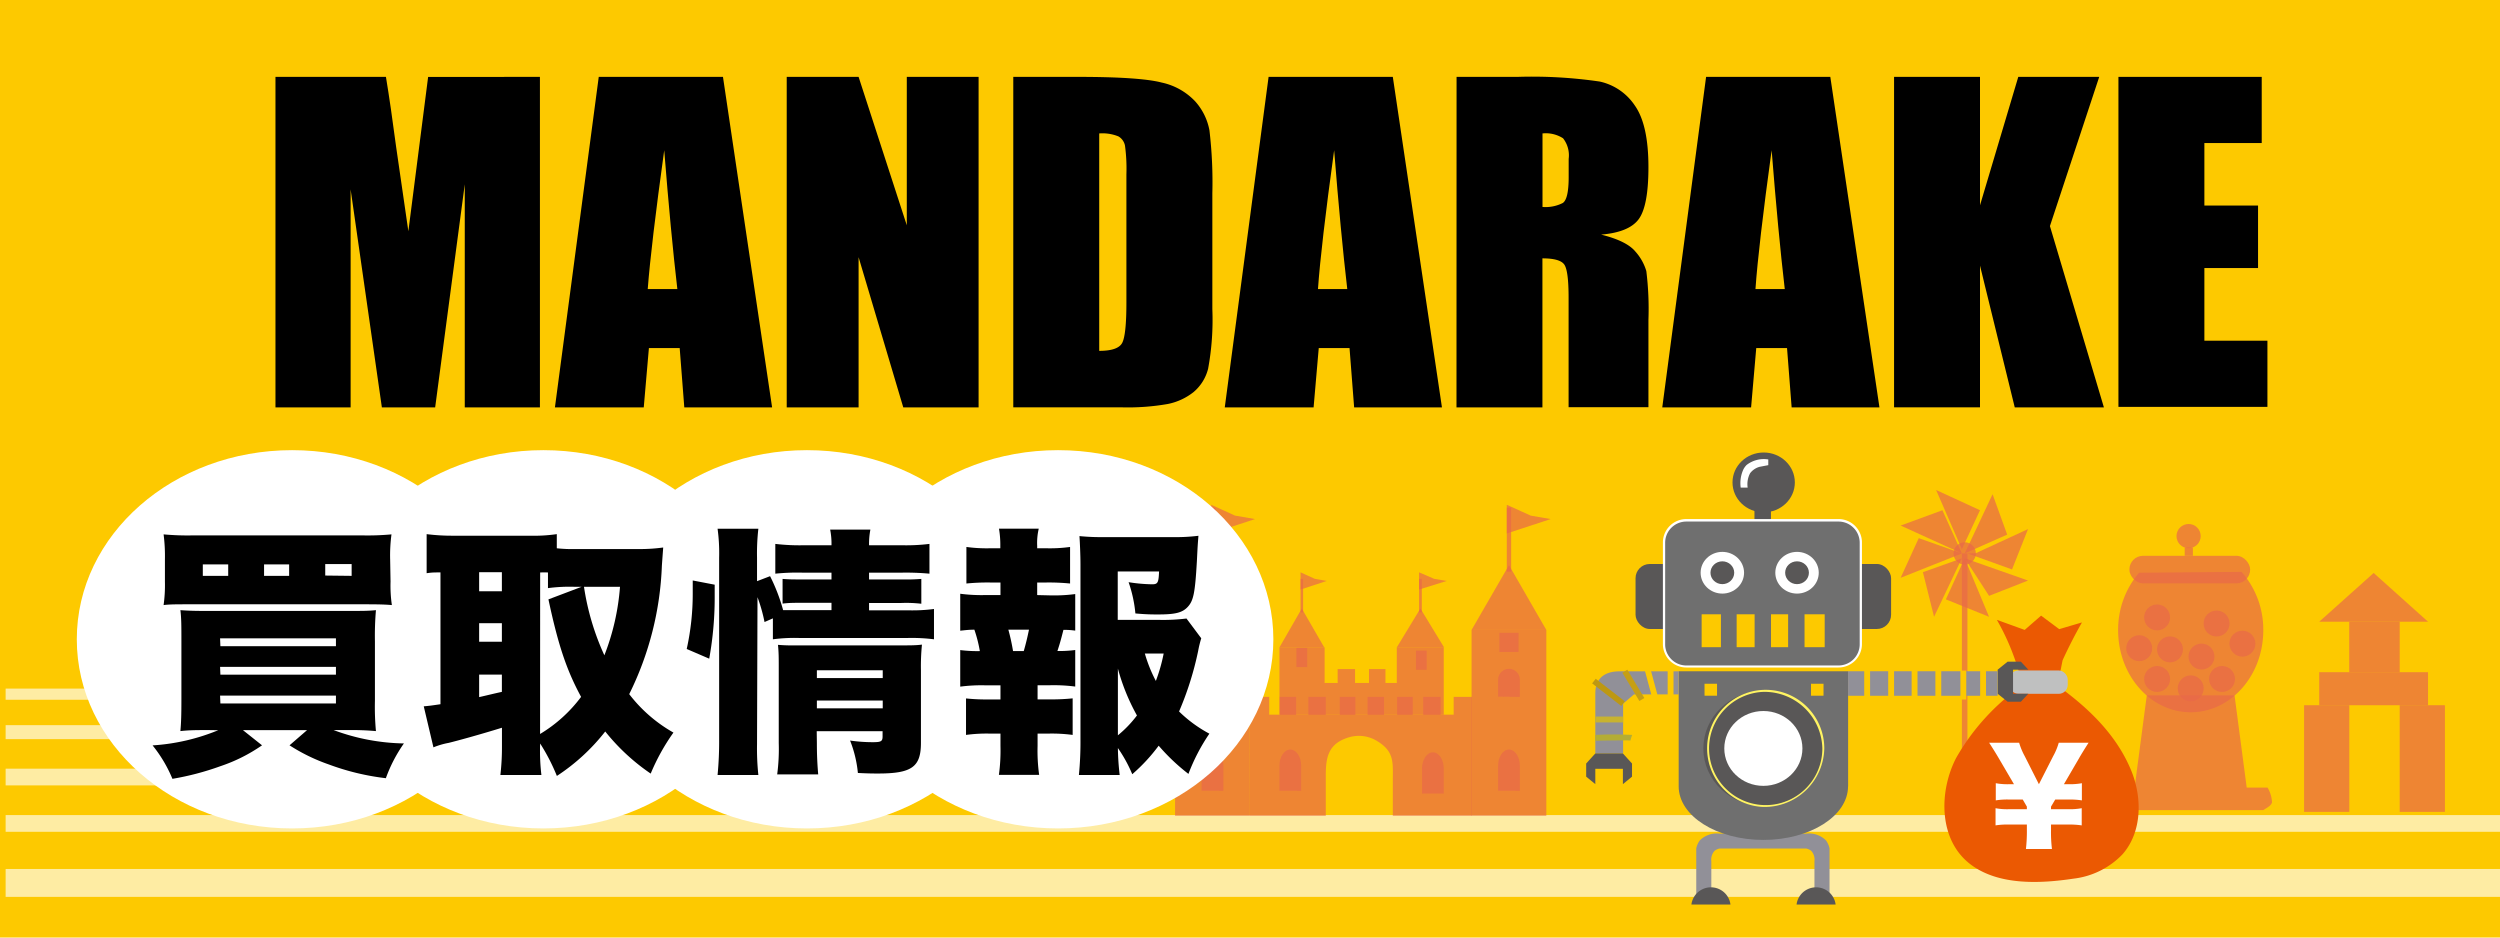 <svg id="4cbc71a6-05c1-45eb-9eef-d479bf96a96c" data-name="レイヤー 1" xmlns="http://www.w3.org/2000/svg" viewBox="0 0 320 120"><defs><style>.e9ec3560-06a6-4cc8-987b-0bbacf5a28e4{fill:#fdc900;}.\30 6737d1e-432d-4e98-b980-af413372dc8e,.\32 758df97-299a-433b-adf1-2825a7d7be4b{fill:#fff;}.\30 6737d1e-432d-4e98-b980-af413372dc8e{opacity:0.64;}.f6bdfde5-5f0b-4f8a-9777-4f260ae5f992{fill:#e86849;opacity:0.7;}.b02f1444-aa77-42f4-be43-eae818dc0635{fill:#eb5902;}.c4a54d89-161b-4adf-80b9-a05aed0ddfa0{fill:#bfc0c0;}.\37 be434d9-d6a2-4b78-b52d-ef2f0d4ffd53{fill:#919098;}.add3ce0f-907c-4de3-80f6-0db8c6bd8ecc{fill:#595757;}.e146ba8a-51f8-46bf-acdc-da3699db8246{fill:#6f6f6f;}.\32 2bd9712-4d66-4b69-abef-72aa42e1038a{fill:#fff462;}.f27b2cb8-9b67-481e-903f-2ac9326d9981{fill:#c69f14;}.\32 181f74a-0364-4eb6-84d9-e1809df3a9c0{fill:#bd9812;}.c341ef41-e752-4bf0-b0e2-6e81a2b258a4{fill:#c8b32f;}.\36 9599df1-ea26-4e9e-ac5e-0e1f16f51a93{fill:#b4ad35;}</style></defs><title>TOP_smapho</title><rect class="e9ec3560-06a6-4cc8-987b-0bbacf5a28e4" width="320" height="120"/><rect class="06737d1e-432d-4e98-b980-af413372dc8e" x="0.72" y="111.23" width="319.28" height="3.57"/><rect class="06737d1e-432d-4e98-b980-af413372dc8e" x="0.72" y="104.33" width="319.28" height="2.14"/><rect class="06737d1e-432d-4e98-b980-af413372dc8e" x="0.72" y="98.39" width="129.78" height="2.14"/><rect class="06737d1e-432d-4e98-b980-af413372dc8e" x="0.72" y="92.82" width="129.78" height="1.79"/><rect class="06737d1e-432d-4e98-b980-af413372dc8e" x="0.72" y="88.14" width="124.52" height="1.43"/><path class="f6bdfde5-5f0b-4f8a-9777-4f260ae5f992" d="M667.22,293.2a11.16,11.16,0,0,1,2.78,7.48c0,5.79-4.16,10.49-9.29,10.49s-9.29-4.7-9.29-10.49a11.18,11.18,0,0,1,2.68-7.37" transform="translate(-380.3 -220)"/><path class="f6bdfde5-5f0b-4f8a-9777-4f260ae5f992" d="M655.09,309l-1.56,11.81h-2.67a4.11,4.11,0,0,0-.57,1.89c.14.47.71.72,1.12,1H670c.41-.29,1-.53,1.12-1a4.11,4.11,0,0,0-.57-1.89h-2.67L666.32,309" transform="translate(-380.3 -220)"/><rect class="f6bdfde5-5f0b-4f8a-9777-4f260ae5f992" x="272.56" y="71.14" width="15.46" height="3.53" rx="1.76" ry="1.76"/><circle class="f6bdfde5-5f0b-4f8a-9777-4f260ae5f992" cx="280.14" cy="68.62" r="1.55"/><circle class="f6bdfde5-5f0b-4f8a-9777-4f260ae5f992" cx="276.11" cy="79.03" r="1.66"/><circle class="f6bdfde5-5f0b-4f8a-9777-4f260ae5f992" cx="277.76" cy="83.12" r="1.66"/><circle class="f6bdfde5-5f0b-4f8a-9777-4f260ae5f992" cx="280.41" cy="88.11" r="1.66"/><circle class="f6bdfde5-5f0b-4f8a-9777-4f260ae5f992" cx="276.11" cy="86.91" r="1.66"/><circle class="f6bdfde5-5f0b-4f8a-9777-4f260ae5f992" cx="284.42" cy="86.91" r="1.66"/><circle class="f6bdfde5-5f0b-4f8a-9777-4f260ae5f992" cx="281.79" cy="84.04" r="1.66"/><circle class="f6bdfde5-5f0b-4f8a-9777-4f260ae5f992" cx="287.03" cy="82.39" r="1.66"/><circle class="f6bdfde5-5f0b-4f8a-9777-4f260ae5f992" cx="283.72" cy="79.81" r="1.66"/><circle class="f6bdfde5-5f0b-4f8a-9777-4f260ae5f992" cx="273.82" cy="82.97" r="1.66"/><rect class="f6bdfde5-5f0b-4f8a-9777-4f260ae5f992" x="279.64" y="70.09" width="1.05" height="1.05"/><circle class="f6bdfde5-5f0b-4f8a-9777-4f260ae5f992" cx="251.48" cy="70.84" r="1.43"/><polygon class="f6bdfde5-5f0b-4f8a-9777-4f260ae5f992" points="251.48 71.46 254.6 78.95 249.07 76.72 251.48 71.46"/><polygon class="f6bdfde5-5f0b-4f8a-9777-4f260ae5f992" points="251.12 71.46 247.56 78.95 246.13 73.24 251.12 71.46"/><polygon class="f6bdfde5-5f0b-4f8a-9777-4f260ae5f992" points="251.12 70.84 243.28 73.96 245.6 68.88 251.12 70.84"/><polygon class="f6bdfde5-5f0b-4f8a-9777-4f260ae5f992" points="251.12 70.84 243.28 67.27 248.63 65.31 251.12 70.84"/><polygon class="f6bdfde5-5f0b-4f8a-9777-4f260ae5f992" points="251.12 70.3 247.82 62.72 253.44 65.31 251.12 70.3"/><polygon class="f6bdfde5-5f0b-4f8a-9777-4f260ae5f992" points="251.48 70.84 255.05 63.26 256.92 68.43 251.48 70.84"/><polygon class="f6bdfde5-5f0b-4f8a-9777-4f260ae5f992" points="252.89 70.81 259.59 67.72 257.54 72.89 251.84 70.84 252.89 70.81"/><polygon class="f6bdfde5-5f0b-4f8a-9777-4f260ae5f992" points="251.48 71.46 259.59 74.31 254.6 76.27 251.48 71.46"/><rect class="f6bdfde5-5f0b-4f8a-9777-4f260ae5f992" x="251.12" y="70.84" width="0.71" height="33.13"/><rect class="f6bdfde5-5f0b-4f8a-9777-4f260ae5f992" x="150.41" y="80.63" width="9.57" height="23.78"/><polygon class="f6bdfde5-5f0b-4f8a-9777-4f260ae5f992" points="155.2 72.34 159.98 80.63 150.41 80.63 155.2 72.34"/><path class="f6bdfde5-5f0b-4f8a-9777-4f260ae5f992" d="M536.89,309.2V307a1.4,1.4,0,0,0-1.39-1.39h0a1.4,1.4,0,0,0-1.39,1.39v2.17Z" transform="translate(-380.3 -220)"/><path class="f6bdfde5-5f0b-4f8a-9777-4f260ae5f992" d="M536.89,321.22V318c0-1.13-.63-2.06-1.39-2.06h0c-.77,0-1.39.93-1.39,2.06v3.21Z" transform="translate(-380.3 -220)"/><rect class="f6bdfde5-5f0b-4f8a-9777-4f260ae5f992" x="188.36" y="80.63" width="9.57" height="23.78"/><polygon class="f6bdfde5-5f0b-4f8a-9777-4f260ae5f992" points="193.15 72.34 197.93 80.63 188.36 80.63 193.15 72.34"/><path class="f6bdfde5-5f0b-4f8a-9777-4f260ae5f992" d="M574.84,309.2V307a1.4,1.4,0,0,0-1.39-1.39h0a1.4,1.4,0,0,0-1.39,1.39v2.17Z" transform="translate(-380.3 -220)"/><path class="f6bdfde5-5f0b-4f8a-9777-4f260ae5f992" d="M574.84,321.22V318c0-1.13-.63-2.06-1.39-2.06h0c-.77,0-1.39.93-1.39,2.06v3.21Z" transform="translate(-380.3 -220)"/><rect class="f6bdfde5-5f0b-4f8a-9777-4f260ae5f992" x="192.87" y="64.97" width="0.56" height="8.21"/><polygon class="f6bdfde5-5f0b-4f8a-9777-4f260ae5f992" points="192.87 68.28 192.87 64.61 195.93 66 198.49 66.44 192.87 68.28"/><rect class="f6bdfde5-5f0b-4f8a-9777-4f260ae5f992" x="155.03" y="64.97" width="0.56" height="8.21"/><polygon class="f6bdfde5-5f0b-4f8a-9777-4f260ae5f992" points="155.03 68.28 155.03 64.61 158.09 66 160.65 66.44 155.03 68.28"/><path class="f6bdfde5-5f0b-4f8a-9777-4f260ae5f992" d="M540.28,324.41H550s0-4.76,0-5.12c0-2.34.29-4.16,3.06-4.94a4.43,4.43,0,0,1,3.42.45c2.34,1.38,2.1,2.77,2.1,5.15v4.46h10.13V309.2h-2.34v2.28h-1.67V309.2h-2.23v2.28h-1.34V309.2h-2v2.28h-1.67V309.2h-2.11v2.28h-1.56V309.2h-2v2.28H550V309.2h-2.23v2.28h-1.56V309.2h-2.11v2.28h-1.34V309.2h-2.45Z" transform="translate(-380.3 -220)"/><polygon class="f6bdfde5-5f0b-4f8a-9777-4f260ae5f992" points="184.8 91.48 184.8 82.86 178.79 82.86 178.79 87.42 177.34 87.42 177.34 85.64 175.23 85.64 175.23 87.42 173.45 87.42 173.45 85.64 171.22 85.64 171.22 87.42 169.55 87.42 169.55 82.86 163.77 82.86 163.77 89.2 163.77 91.48 184.8 91.48"/><polygon class="f6bdfde5-5f0b-4f8a-9777-4f260ae5f992" points="166.63 77.89 169.5 82.86 163.77 82.86 166.63 77.89"/><rect class="f6bdfde5-5f0b-4f8a-9777-4f260ae5f992" x="166.47" y="74.09" width="0.33" height="4.3"/><polygon class="f6bdfde5-5f0b-4f8a-9777-4f260ae5f992" points="166.47 75.46 166.47 73.26 168.3 74.09 169.83 74.36 166.47 75.46"/><polygon class="f6bdfde5-5f0b-4f8a-9777-4f260ae5f992" points="181.81 77.89 184.84 82.86 178.79 82.86 181.81 77.89"/><rect class="f6bdfde5-5f0b-4f8a-9777-4f260ae5f992" x="181.64" y="74.09" width="0.35" height="4.3"/><polygon class="f6bdfde5-5f0b-4f8a-9777-4f260ae5f992" points="181.64 75.46 181.64 73.26 183.57 74.09 185.19 74.36 181.64 75.46"/><polygon class="f6bdfde5-5f0b-4f8a-9777-4f260ae5f992" points="303.83 73.34 310.79 79.58 296.86 79.58 303.83 73.34"/><rect class="f6bdfde5-5f0b-4f8a-9777-4f260ae5f992" x="300.7" y="79.58" width="6.46" height="6.46"/><rect class="f6bdfde5-5f0b-4f8a-9777-4f260ae5f992" x="296.86" y="86.04" width="13.93" height="4.23"/><rect class="f6bdfde5-5f0b-4f8a-9777-4f260ae5f992" x="294.92" y="90.27" width="5.79" height="13.65"/><rect class="f6bdfde5-5f0b-4f8a-9777-4f260ae5f992" x="307.16" y="90.27" width="5.79" height="13.65"/><rect class="f6bdfde5-5f0b-4f8a-9777-4f260ae5f992" x="153.81" y="81" width="2.45" height="2.45"/><path class="f6bdfde5-5f0b-4f8a-9777-4f260ae5f992" d="M546.85,321.22V318c0-1.13-.63-2.06-1.39-2.06h0c-.77,0-1.39.93-1.39,2.06v3.21Z" transform="translate(-380.3 -220)"/><rect class="f6bdfde5-5f0b-4f8a-9777-4f260ae5f992" x="165.94" y="82.93" width="1.38" height="2.45"/><path class="f6bdfde5-5f0b-4f8a-9777-4f260ae5f992" d="M562.32,321.57v-3.21c0-1.13.63-2.06,1.39-2.06h0c.77,0,1.39.93,1.39,2.06v3.21Z" transform="translate(-380.3 -220)"/><rect class="f6bdfde5-5f0b-4f8a-9777-4f260ae5f992" x="561.54" y="303.28" width="1.38" height="2.45" transform="translate(744.16 389.01) rotate(-180)"/><rect class="f6bdfde5-5f0b-4f8a-9777-4f260ae5f992" x="191.92" y="81" width="2.45" height="2.45"/><path class="b02f1444-aa77-42f4-be43-eae818dc0635" d="M639.1,307.76a28.7,28.7,0,0,0-8.41,9.25c-2.23,4.3-2.31,10.64,2,13.75,3.58,2.59,8.8,2.34,13,1.71a10.35,10.35,0,0,0,6.3-3.13c2.51-2.86,2.54-7.26,1.08-10.77-1.9-4.58-5.51-8-9.41-10.81l.65-3.24c.76-1.67,1.58-3.26,2.48-4.85l-2.91.86-2.32-1.73-2.1,1.83-3.56-1.29a30.43,30.43,0,0,1,2.34,5.15A19.14,19.14,0,0,1,639.1,307.76Z" transform="translate(-380.3 -220)"/><rect class="c4a54d89-161b-4adf-80b9-a05aed0ddfa0" x="257.19" y="85.82" width="7.48" height="2.99" rx="1.15" ry="1.15"/><path class="2758df97-299a-433b-adf1-2825a7d7be4b" d="M639.62,328.67a20.34,20.34,0,0,0,.12-2.43v-.7h-2.33a9.8,9.8,0,0,0-1.68.11v-2.2a7.93,7.93,0,0,0,1.68.13h2.33v-.33l-.53-.91h-1.77a8.83,8.83,0,0,0-1.68.11v-2.2a8.13,8.13,0,0,0,1.68.13h.65l-1.94-3.31c-.33-.57-.93-1.53-1.24-2h3.84a8.53,8.53,0,0,0,.71,1.71l1.82,3.6,1.83-3.6a8,8,0,0,0,.71-1.71h3.82c-.28.42-1.09,1.73-1.23,2l-1.93,3.31h.64a8.45,8.45,0,0,0,1.66-.13v2.2a9.73,9.73,0,0,0-1.66-.11h-1.75l-.54.91v.33h2.27a8.35,8.35,0,0,0,1.66-.13v2.2a10.6,10.6,0,0,0-1.66-.11h-2.27v.7a17.74,17.74,0,0,0,.12,2.43Z" transform="translate(-380.3 -220)"/><path class="7be434d9-d6a2-4b78-b52d-ef2f0d4ffd53" d="M611.46,326.71a3.05,3.05,0,0,1,2.58.88,2.73,2.73,0,0,1,.44,1v6.11h-1.93v-4.46a1.68,1.68,0,0,0-.41-1.33,1.54,1.54,0,0,0-.66-.3l-2.71,0h-5.64l-2.71,0a1.54,1.54,0,0,0-.66.3,1.68,1.68,0,0,0-.41,1.33v4.46h-1.93v-6.11a2.73,2.73,0,0,1,.44-1,3.05,3.05,0,0,1,2.58-.88h10.8" transform="translate(-380.3 -220)"/><path class="add3ce0f-907c-4de3-80f6-0db8c6bd8ecc" d="M601.8,335.78a2.52,2.52,0,0,0-5,0Z" transform="translate(-380.3 -220)"/><path class="add3ce0f-907c-4de3-80f6-0db8c6bd8ecc" d="M615.26,335.78a2.52,2.52,0,0,0-5,0Z" transform="translate(-380.3 -220)"/><ellipse class="add3ce0f-907c-4de3-80f6-0db8c6bd8ecc" cx="225.75" cy="61.75" rx="3.99" ry="3.83"/><rect class="add3ce0f-907c-4de3-80f6-0db8c6bd8ecc" x="224.57" y="64" width="2.11" height="3.94"/><path class="2758df97-299a-433b-adf1-2825a7d7be4b" d="M606.64,279.54s0-.71,0-.73a3.59,3.59,0,0,0-2.78.71,2.46,2.46,0,0,0-.39.53,4.19,4.19,0,0,0-.36,2.36H604a3,3,0,0,1,.31-1.83,2.27,2.27,0,0,1,1.23-.83Z" transform="translate(-380.3 -220)"/><path class="e146ba8a-51f8-46bf-acdc-da3699db8246" d="M616.85,320.65c0,3.79-4.85,6.86-10.84,6.86s-10.84-3.07-10.84-6.86V305.92h21.69v14.73Z" transform="translate(-380.3 -220)"/><rect class="add3ce0f-907c-4de3-80f6-0db8c6bd8ecc" x="209.35" y="72.19" width="32.71" height="8.32" rx="1.82" ry="1.82"/><rect class="e146ba8a-51f8-46bf-acdc-da3699db8246" x="213.02" y="66.64" width="25.15" height="18.68" rx="2.83" ry="2.83"/><path class="2758df97-299a-433b-adf1-2825a7d7be4b" d="M615.63,305.44H596.15a3,3,0,0,1-3-3v-13a3,3,0,0,1,3-3h19.48a3,3,0,0,1,3,3v13A3,3,0,0,1,615.63,305.44Zm-19.48-18.68a2.71,2.71,0,0,0-2.71,2.71v13a2.71,2.71,0,0,0,2.71,2.71h19.48a2.71,2.71,0,0,0,2.71-2.71v-13a2.71,2.71,0,0,0-2.71-2.71Z" transform="translate(-380.3 -220)"/><path class="7be434d9-d6a2-4b78-b52d-ef2f0d4ffd53" d="M595.17,308.88h-5.72l-1.39,1.19v6.38H584.5v-4.65q0-1.53,0-3.06c0-2,1.29-2.82,3.12-2.81h7.55Z" transform="translate(-380.3 -220)"/><polygon class="add3ce0f-907c-4de3-80f6-0db8c6bd8ecc" points="205.71 96.44 204.2 96.44 203.03 97.73 203.03 99.41 204.2 100.37 204.2 98.41 205.71 98.41 206.23 98.41 207.73 98.41 207.73 100.37 208.9 99.41 208.9 97.73 207.73 96.44 206.23 96.44 205.71 96.44"/><rect class="e9ec3560-06a6-4cc8-987b-0bbacf5a28e4" x="218.18" y="87.52" width="1.6" height="1.53"/><rect class="e9ec3560-06a6-4cc8-987b-0bbacf5a28e4" x="231.81" y="87.52" width="1.6" height="1.53"/><ellipse class="add3ce0f-907c-4de3-80f6-0db8c6bd8ecc" cx="225.71" cy="95.8" rx="7.68" ry="7.36"/><path class="22bd9712-4d66-4b69-abef-72aa42e1038a" d="M606,323.29a7.5,7.5,0,1,1,7.81-7.49A7.66,7.66,0,0,1,606,323.29Zm0-14.73a7.25,7.25,0,1,0,7.56,7.24A7.41,7.41,0,0,0,606,308.56Z" transform="translate(-380.3 -220)"/><ellipse class="2758df97-299a-433b-adf1-2825a7d7be4b" cx="225.71" cy="95.8" rx="5" ry="4.79"/><rect class="e9ec3560-06a6-4cc8-987b-0bbacf5a28e4" x="591.23" y="305.18" width="0.75" height="4.08" transform="translate(-439.86 -55.51) rotate(-15.08)"/><polygon class="f27b2cb8-9b67-481e-903f-2ac9326d9981" points="209.84 89.73 207.66 86.11 208.3 85.72 210.48 89.35 209.84 89.73"/><rect class="2181f74a-0364-4eb6-84d9-e1809df3a9c0" x="585.81" y="306.26" width="0.75" height="4.72" transform="translate(-397.2 362.75) rotate(-52.21)"/><rect class="c341ef41-e752-4bf0-b0e2-6e81a2b258a4" x="204.2" y="91.72" width="3.56" height="0.75"/><path class="69599df1-ea26-4e9e-ac5e-0e1f16f51a93" d="M584.5,314.82l0-.75a44.77,44.77,0,0,1,4.72,0l-.25.71.12-.35-.1.36C588.7,314.75,586.19,314.78,584.5,314.82Z" transform="translate(-380.3 -220)"/><rect class="e9ec3560-06a6-4cc8-987b-0bbacf5a28e4" x="213.46" y="85.83" width="0.75" height="3.22"/><polygon class="add3ce0f-907c-4de3-80f6-0db8c6bd8ecc" points="255.7 87.03 255.7 85.72 256.98 84.69 258.67 84.69 259.63 85.72 257.67 85.72 257.67 87.03 257.67 87.48 257.67 88.8 259.63 88.8 258.67 89.82 256.98 89.82 255.7 88.8 255.7 87.48 255.7 87.03"/><ellipse class="2758df97-299a-433b-adf1-2825a7d7be4b" cx="220.46" cy="73.31" rx="2.78" ry="2.67"/><ellipse class="add3ce0f-907c-4de3-80f6-0db8c6bd8ecc" cx="220.46" cy="73.31" rx="1.52" ry="1.46"/><ellipse class="2758df97-299a-433b-adf1-2825a7d7be4b" cx="230.02" cy="73.31" rx="2.78" ry="2.67"/><ellipse class="add3ce0f-907c-4de3-80f6-0db8c6bd8ecc" cx="230.02" cy="73.31" rx="1.52" ry="1.46"/><rect class="e9ec3560-06a6-4cc8-987b-0bbacf5a28e4" x="217.81" y="78.63" width="15.75" height="4.21"/><rect class="e146ba8a-51f8-46bf-acdc-da3699db8246" x="220.28" y="77.99" width="2.01" height="5.77"/><rect class="e146ba8a-51f8-46bf-acdc-da3699db8246" x="224.59" y="77.26" width="2.1" height="6.5"/><rect class="e146ba8a-51f8-46bf-acdc-da3699db8246" x="228.88" y="77.99" width="2.1" height="5.77"/><rect class="7be434d9-d6a2-4b78-b52d-ef2f0d4ffd53" x="236.55" y="85.92" width="19.14" height="3.14"/><rect class="e9ec3560-06a6-4cc8-987b-0bbacf5a28e4" x="238.62" y="84.43" width="0.75" height="7.51"/><rect class="e9ec3560-06a6-4cc8-987b-0bbacf5a28e4" x="241.69" y="84.43" width="0.75" height="7.51"/><rect class="e9ec3560-06a6-4cc8-987b-0bbacf5a28e4" x="244.69" y="84.43" width="0.75" height="7.51"/><rect class="e9ec3560-06a6-4cc8-987b-0bbacf5a28e4" x="247.73" y="85.83" width="0.75" height="3.71"/><rect class="e9ec3560-06a6-4cc8-987b-0bbacf5a28e4" x="250.93" y="85.83" width="0.75" height="3.71"/><rect class="e9ec3560-06a6-4cc8-987b-0bbacf5a28e4" x="253.46" y="85.83" width="0.75" height="3.71"/><ellipse class="2758df97-299a-433b-adf1-2825a7d7be4b" cx="37.39" cy="81.83" rx="27.56" ry="24.21"/><ellipse class="2758df97-299a-433b-adf1-2825a7d7be4b" cx="69.55" cy="81.83" rx="27.56" ry="24.21"/><ellipse class="2758df97-299a-433b-adf1-2825a7d7be4b" cx="103.29" cy="81.83" rx="27.56" ry="24.21"/><ellipse class="2758df97-299a-433b-adf1-2825a7d7be4b" cx="135.43" cy="81.83" rx="27.56" ry="24.21"/><path d="M407,313.45c-1.51,0-2.44,0-3.61.13.1-1.1.13-2.17.13-4.08v-7.4c0-1.84,0-3-.13-4,1,.07,1.74.1,3.28.1h18.14c1.84,0,2.64,0,3.61-.1a39,39,0,0,0-.13,4v7.6a34,34,0,0,0,.13,3.88,35.37,35.37,0,0,0-3.58-.13H423a26.91,26.91,0,0,0,9,1.71,18.71,18.71,0,0,0-2.31,4.45,31.34,31.34,0,0,1-7.33-1.77,23.33,23.33,0,0,1-5-2.44l2.24-1.94h-8.2l2.44,1.94a21,21,0,0,1-5.35,2.68,35,35,0,0,1-6.12,1.61,17.38,17.38,0,0,0-2.54-4.28,26.36,26.36,0,0,0,8.4-1.94Zm23.29-19a17.08,17.08,0,0,0,.17,3c-.77-.07-1.64-.1-3.35-.1H404.59c-1.67,0-2.64,0-3.35.1a18.29,18.29,0,0,0,.17-3v-2.84a21.62,21.62,0,0,0-.17-3.21,33.66,33.66,0,0,0,3.81.13h21.55a33.28,33.28,0,0,0,3.81-.13,20.29,20.29,0,0,0-.17,3.21Zm-20.78-2.21h-3.25v1.47h3.25Zm-1,10.47h14.79v-1H408.47Zm0,3.65h14.79v-1H408.47Zm0,3.68h14.79v-1H408.47Zm8.8-17.8h-3.21v1.47h3.21Zm8,1.47V292.2h-3.38v1.47Z" transform="translate(-380.3 -220)"/><path d="M449.43,315.42a26.1,26.1,0,0,0,.17,3.78h-5.25a31.11,31.11,0,0,0,.2-3.71v-2.34c-2.91.9-5.72,1.67-6.83,1.94a9.76,9.76,0,0,0-1.94.57l-1.24-5.25c.77-.07,1-.1,2.14-.27V293.27c-.84,0-1.07,0-1.77.1v-5a26,26,0,0,0,3.41.2h9.8a20.56,20.56,0,0,0,3.45-.2v1.81a18.52,18.52,0,0,0,2.41.1h8.3a22,22,0,0,0,2.91-.2c-.07.94-.1,1.34-.17,2.34a40.32,40.32,0,0,1-4.18,16.43,18.78,18.78,0,0,0,5.66,4.92,26.71,26.71,0,0,0-2.91,5.25,26.53,26.53,0,0,1-5.82-5.39,25.66,25.66,0,0,1-6.19,5.69,25.19,25.19,0,0,0-2.14-4.15Zm-7.8-19.74h2.91v-2.44h-2.91Zm0,6.46h2.91v-2.37h-2.91Zm0,7.09c.9-.2,1.84-.44,2.91-.67v-2.21h-2.91Zm7.8,4.72a18.25,18.25,0,0,0,5.25-4.75c-1.87-3.45-2.94-6.66-4.18-12.48l4.25-1.61h-.9a21.08,21.08,0,0,0-3.41.17v-2a8.86,8.86,0,0,0-1,0Zm5.62-18.84a32.52,32.52,0,0,0,2.61,8.77,30.29,30.29,0,0,0,2-8.77Z" transform="translate(-380.3 -220)"/><path d="M468.2,303.07a32.68,32.68,0,0,0,.77-7.19V294.3l2.81.54v1.3a43.91,43.91,0,0,1-.7,8.17Zm9,12.18a32,32,0,0,0,.17,3.95h-5.22a45.09,45.09,0,0,0,.2-4.62V291.39a23,23,0,0,0-.2-3.71h5.22a28,28,0,0,0-.17,3.71v3l1.67-.64a23,23,0,0,1,1.67,4.35c.6,0,1,0,1.94,0h4.25v-.94h-3.68c-1.27,0-1.71,0-2.58.1V294.1c.9.07,1.3.07,2.61.07h3.65v-.87h-3.68a27.54,27.54,0,0,0-3.51.13v-3.81a26.64,26.64,0,0,0,3.81.17h3.38a9.14,9.14,0,0,0-.17-2h5.15a9.51,9.51,0,0,0-.17,2h4.08a24.57,24.57,0,0,0,3.65-.17v3.81a32.92,32.92,0,0,0-3.58-.13h-4.15v.87h4.25a23.26,23.26,0,0,0,2.44-.07v3.18a16.86,16.86,0,0,0-2.54-.1h-4.15v.94h5a20.92,20.92,0,0,0,3.31-.17v3.88a22.83,22.83,0,0,0-3.31-.17h-14a21.2,21.2,0,0,0-3.31.17v-2.68l-1.07.47a20.81,20.81,0,0,0-.9-3.18Zm7.66-.13c0,1.64.07,2.84.17,4h-5.25a24.67,24.67,0,0,0,.2-4v-9.8c0-1,0-1.84-.1-2.78a22.06,22.06,0,0,0,2.24.07h13.25c1.44,0,2.17,0,2.94-.1a28.21,28.21,0,0,0-.13,3.28v9.3c0,3.08-1.17,3.92-5.49,3.92-.6,0-1.2,0-2.58-.07a15.26,15.26,0,0,0-1-4.15A20.55,20.55,0,0,0,492,315c1.07,0,1.27-.1,1.27-.74v-.67h-8.43Zm8.43-8.33v-1h-8.43v1Zm0,3.88v-1h-8.43v1Z" transform="translate(-380.3 -220)"/><path d="M514.75,296.21a20.59,20.59,0,0,0,3.18-.17v4.68a10.4,10.4,0,0,0-1.51-.1c-.4,1.57-.47,1.77-.77,2.71a15.39,15.39,0,0,0,2.28-.13v4.68a21.67,21.67,0,0,0-3.18-.17h-1.64v1.81h1.41a26.25,26.25,0,0,0,3.08-.13v4.68a20.24,20.24,0,0,0-3.08-.17h-1.41v1.57a22.62,22.62,0,0,0,.2,3.71h-5.15a23,23,0,0,0,.2-3.71v-1.57h-1.41a19.51,19.51,0,0,0-3,.17V309.4a26,26,0,0,0,3,.13h1.41v-1.81h-2a20.92,20.92,0,0,0-3.15.17v-4.68a17.36,17.36,0,0,0,2.51.13,17.36,17.36,0,0,0-.7-2.74c-.77,0-1.2.07-1.81.13V296a20.92,20.92,0,0,0,3.15.17h2v-1.61H507a27.5,27.5,0,0,0-3,.13v-4.68a19,19,0,0,0,3,.17h1.34v-.3a12.36,12.36,0,0,0-.17-2.21h5.09a8,8,0,0,0-.2,2.21v.3h1.21a18.74,18.74,0,0,0,3-.17v4.68a27.89,27.89,0,0,0-3-.13h-1.21v1.61Zm-3.41,7.13c.27-.94.44-1.64.67-2.74h-2.64a26.8,26.8,0,0,1,.6,2.74Zm22.72-1.64a14.58,14.58,0,0,0-.4,1.64,40.44,40.44,0,0,1-2.44,7.73,16.9,16.9,0,0,0,3.88,2.84,24.51,24.51,0,0,0-2.68,5.15,25.87,25.87,0,0,1-3.81-3.61,22.62,22.62,0,0,1-3.38,3.65,18,18,0,0,0-1.84-3.35,32.32,32.32,0,0,0,.23,3.45h-5.22a43.29,43.29,0,0,0,.2-4.62V292.23c0-1.14-.07-2.74-.13-3.61a27.75,27.75,0,0,0,3.08.13h8.77a23.89,23.89,0,0,0,3.38-.17c-.1,1.27-.1,1.27-.2,3.28-.23,4-.43,5-1.14,5.79s-1.64,1-3.85,1c-.7,0-1.47,0-2.88-.13a16.77,16.77,0,0,0-.87-4,21,21,0,0,0,3,.27c.74,0,.84-.2.9-1.64h-5.29v6.19h5.12a24,24,0,0,0,3.68-.17Zm-10.67,12.42a14.76,14.76,0,0,0,2.44-2.54,26.55,26.55,0,0,1-2.44-6Zm3.45-10.47a18.33,18.33,0,0,0,1.41,3.51,21.65,21.65,0,0,0,1-3.51Z" transform="translate(-380.3 -220)"/><path d="M449.41,229.84v42.31h-9.62V243.59L436,272.15h-6.82l-4-27.91v27.91h-9.62V229.84H429.7q.63,3.82,1.31,9l1.56,10.76,2.53-19.75Z" transform="translate(-380.3 -220)"/><path d="M472.84,229.84l6.29,42.31H467.89l-.59-7.6h-3.94l-.66,7.6H451.33l5.61-42.31ZM467,257q-.84-7.19-1.68-17.77-1.68,12.15-2.11,17.77Z" transform="translate(-380.3 -220)"/><path d="M505.56,229.84v42.31h-9.64l-5.72-19.23v19.23H481V229.84h9.2l6.17,19v-19Z" transform="translate(-380.3 -220)"/><path d="M510,229.84h8.23q8,0,10.78.73a8.27,8.27,0,0,1,4.27,2.4,7.62,7.62,0,0,1,1.83,3.72,56.42,56.42,0,0,1,.37,8.06v14.82a34.47,34.47,0,0,1-.54,7.62,5.73,5.73,0,0,1-1.87,3,7.75,7.75,0,0,1-3.29,1.52,29.71,29.71,0,0,1-5.91.43H510Zm11,7.24v27.83q2.38,0,2.93-1t.55-5.19V242.33a22.19,22.19,0,0,0-.18-3.68,1.75,1.75,0,0,0-.84-1.19A5.44,5.44,0,0,0,521,237.08Z" transform="translate(-380.3 -220)"/><path d="M558.58,229.84l6.29,42.31H553.63l-.59-7.6H549.1l-.66,7.6H537.07l5.61-42.31ZM552.75,257q-.84-7.19-1.68-17.77Q549.39,251.43,549,257Z" transform="translate(-380.3 -220)"/><path d="M566.74,229.84h7.79a59.59,59.59,0,0,1,10.54.6,7.26,7.26,0,0,1,4.49,3.07q1.74,2.47,1.74,7.88,0,4.94-1.23,6.64t-4.83,2q3.27.81,4.39,2.17a6.49,6.49,0,0,1,1.4,2.5,39.46,39.46,0,0,1,.27,6.26v11.16H581.08V258.09q0-3.4-.54-4.21t-2.81-.81v19.08h-11Zm11,7.24v9.41a4.84,4.84,0,0,0,2.6-.51q.75-.51.75-3.31v-2.33a3.53,3.53,0,0,0-.72-2.64A4.09,4.09,0,0,0,577.74,237.08Z" transform="translate(-380.3 -220)"/><path d="M614.58,229.84l6.29,42.31H609.63l-.59-7.6H605.1l-.66,7.6H593.07l5.61-42.31ZM608.75,257q-.84-7.19-1.68-17.77Q605.39,251.43,605,257Z" transform="translate(-380.3 -220)"/><path d="M649,229.84l-6.31,19.1,6.91,23.21H638.19L633.74,254v18.14h-11V229.84h11v16.44l4.9-16.44Z" transform="translate(-380.3 -220)"/><path d="M651.46,229.84H669.8v8.47h-7.34v8h6.87v8h-6.87v9.3h8.07v8.47H651.46Z" transform="translate(-380.3 -220)"/></svg>